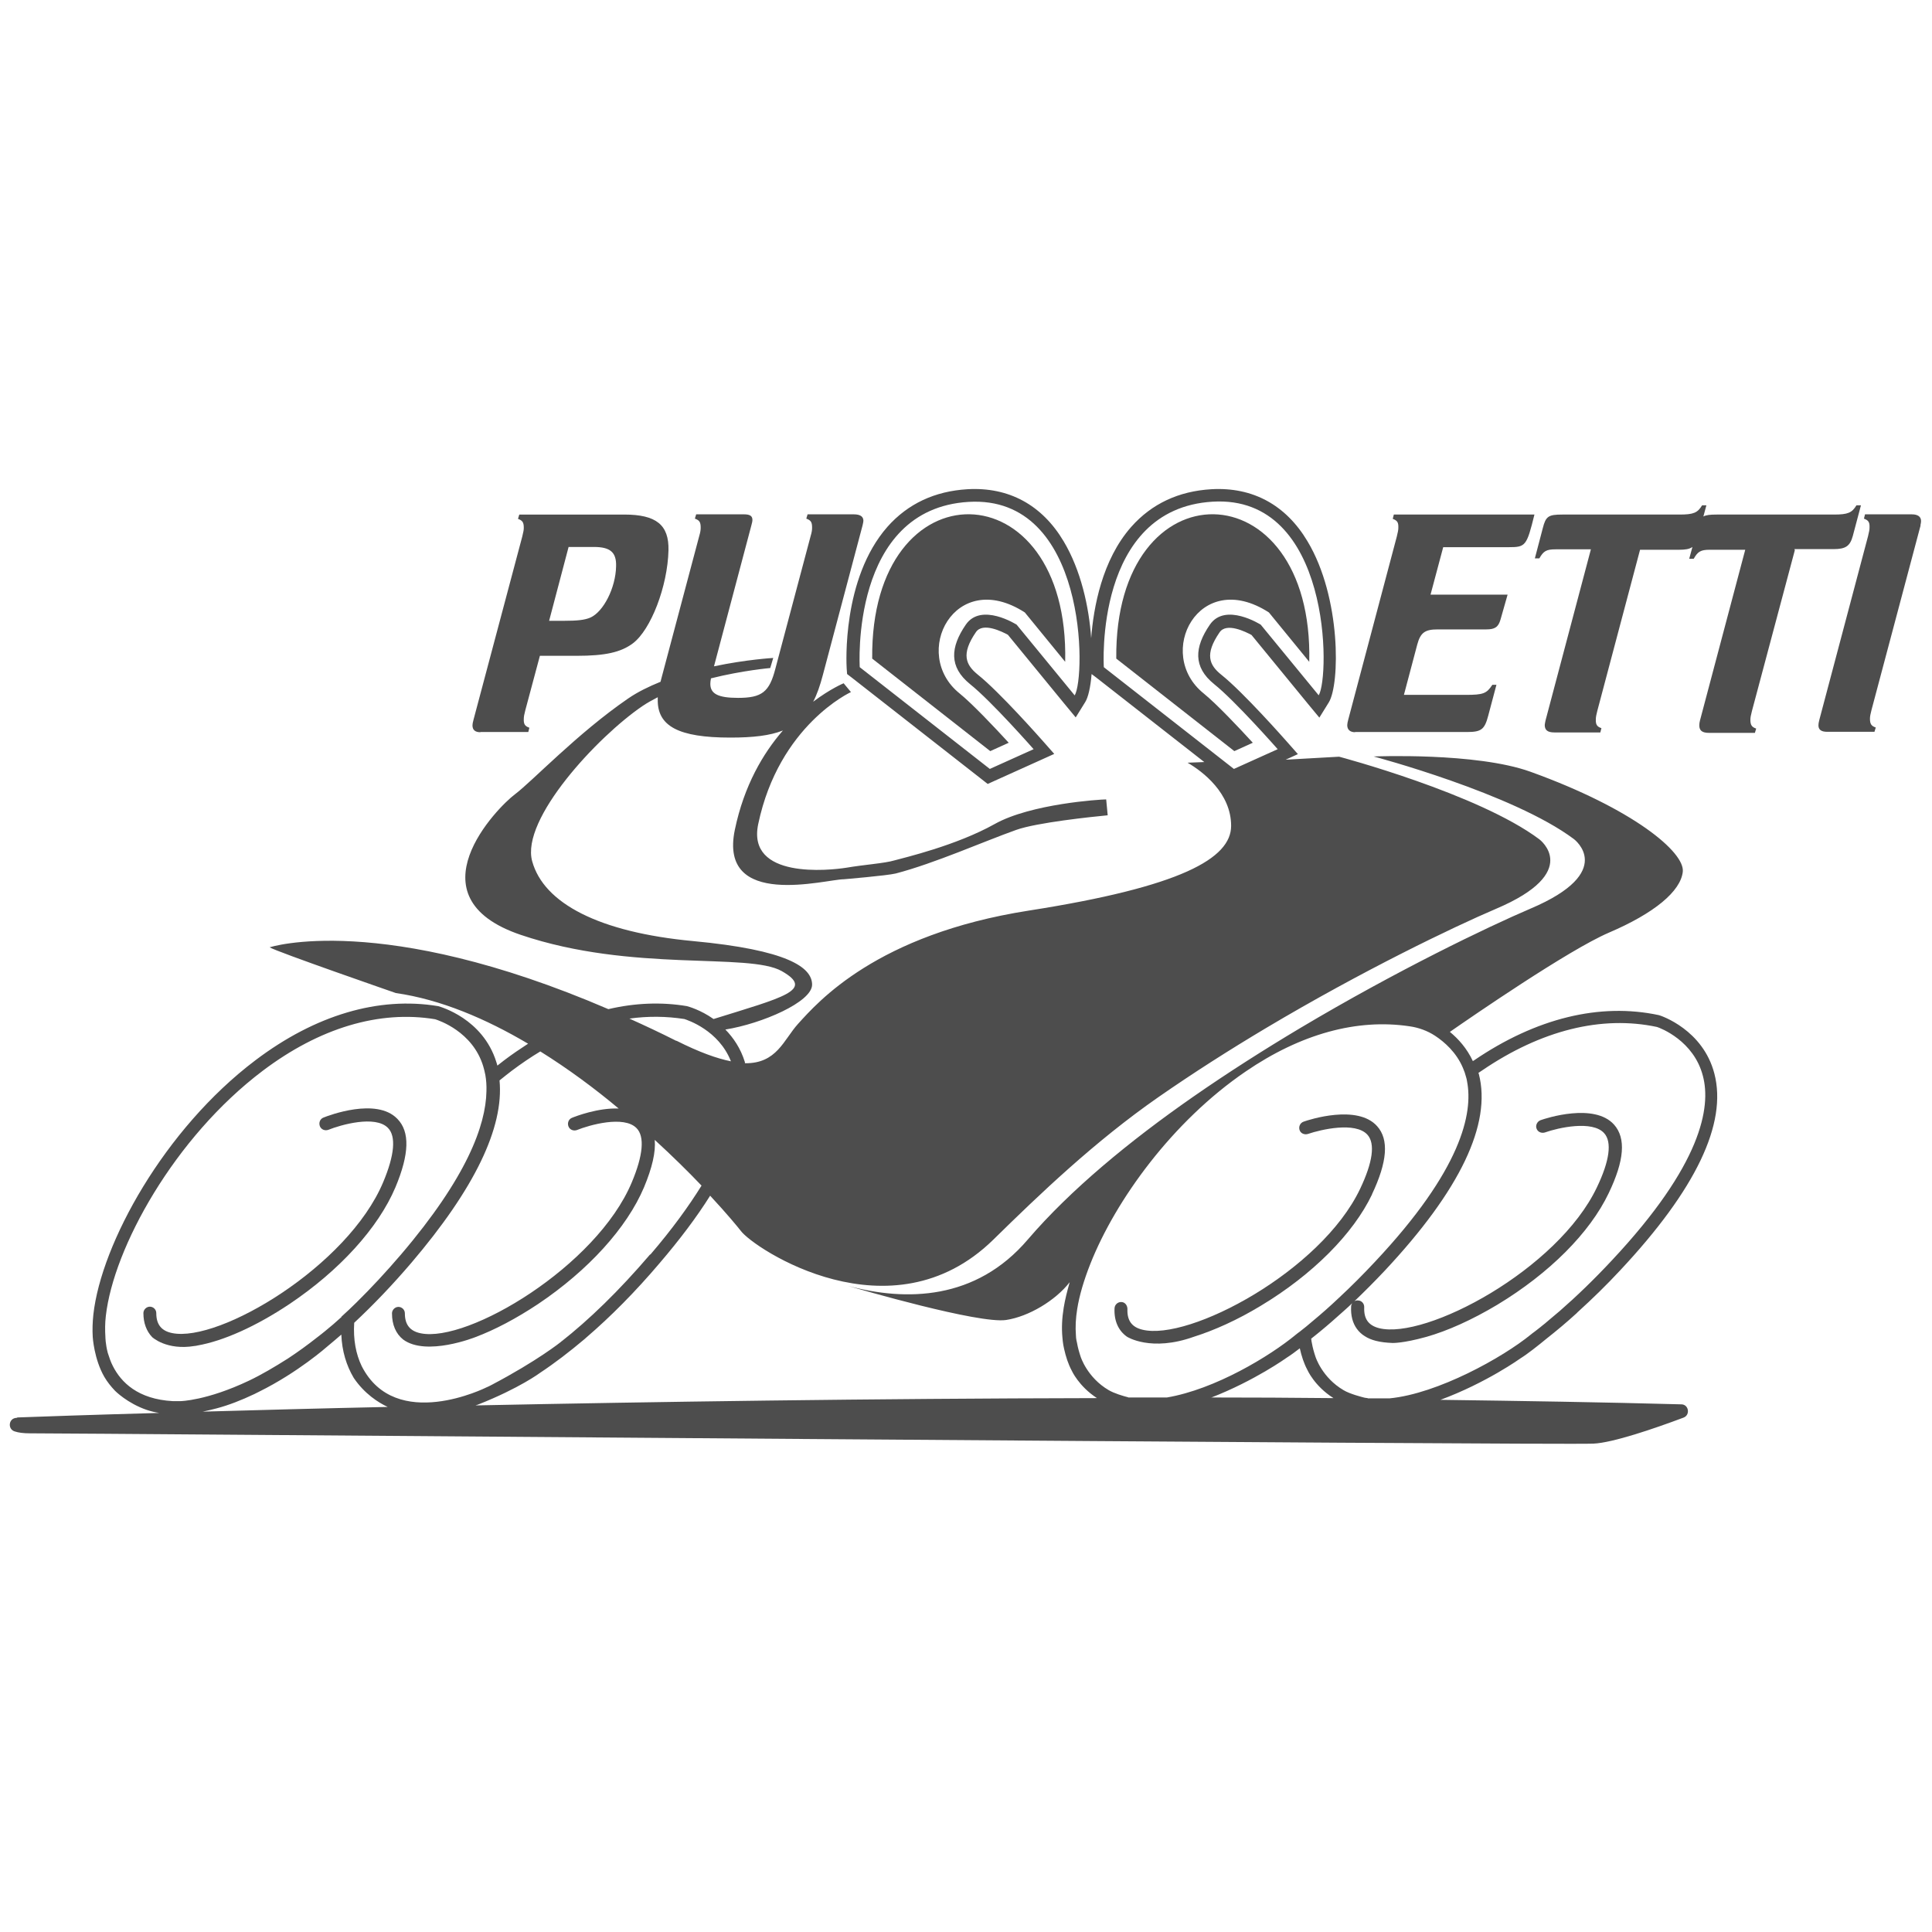 <?xml version="1.0" encoding="UTF-8"?><svg id="Livello_1" xmlns="http://www.w3.org/2000/svg" viewBox="0 0 90 90"><defs><style>.cls-1,.cls-2{fill:#4d4d4d;}.cls-2{fill-rule:evenodd;}</style></defs><g id="Livello_1-2"><g id="_2178604874432"><path class="cls-2" d="M.82,66.03c1.07-.04,3.36-.12,6.6-.21-.2-.03-.4-.08-.58-.14-.91-.31-1.48-.89-1.48-.89-.19-.2-.36-.41-.5-.65-.48-.83-.54-1.86-.54-1.86-.02-.33-.01-.68.03-1.05.37-3.3,3.3-8.63,7.55-11.84,2.79-2.11,5.74-2.98,8.51-2.52.11.03,2.08.58,2.71,2.6.02.05.03.11.05.17.11-.08.21-.17.32-.25.37-.28.74-.53,1.11-.77-1.96-1.16-4.07-2.06-6.16-2.36,0,0-5.57-1.93-5.88-2.13,0,0,5.16-1.69,15.78,2.88,1.24-.29,2.47-.34,3.66-.14.07.02.63.17,1.24.6,3.24-1.01,4.73-1.35,3.18-2.23-1.55-.88-6.96.07-12.16-1.69-5.2-1.76-1.08-5.95-.27-6.55.81-.61,2.91-2.84,5.27-4.46.45-.31.97-.56,1.51-.78l.03-.12,1.77-6.66c.06-.2.07-.3.07-.4,0-.25-.05-.34-.27-.42l.06-.2h2.23c.28,0,.4.08.39.28,0,.04-.01.09-.05.24l-1.74,6.56c1.52-.32,2.76-.39,2.76-.39l-.14.47s-1.28.11-2.76.48c-.02.1-.03.18-.03.24-.01.48.36.67,1.29.67,1.11,0,1.46-.27,1.74-1.36l1.64-6.17c.06-.2.07-.3.07-.4,0-.25-.05-.34-.27-.42l.06-.2h2.15c.3,0,.45.1.45.3,0,.03-.01.1-.04.22l-1.85,6.97c-.13.49-.27.9-.45,1.24.81-.61,1.42-.86,1.42-.86l.34.41s-3.35,1.53-4.32,6.15c-.54,2.57,3.31,2.16,4.12,2.03.81-.14,1.76-.2,2.23-.34.47-.13,2.87-.69,4.66-1.69,1.69-.95,4.93-1.15,5.2-1.15l.07.74c-.74.07-3.31.34-4.26.68-1.57.56-3.78,1.55-5.61,2.03-.4.1-2.43.27-2.43.27-.81,0-5.84,1.42-5.07-2.3.43-2.07,1.32-3.57,2.24-4.63-.61.24-1.39.33-2.45.33-2.41,0-3.41-.53-3.38-1.79v-.09c-.25.13-.49.26-.71.41-2.09,1.42-5.68,5.27-5.14,7.23.54,1.96,3.11,3.31,7.5,3.72,4.39.41,5.54,1.22,5.54,2.03s-2.35,1.82-4.04,2.09c.37.38.71.87.91,1.52v.05c1.49.02,1.8-1.09,2.48-1.84.92-1.01,3.65-4.16,10.74-5.27,7.1-1.11,9.43-2.43,9.43-3.95s-1.32-2.53-2.03-2.94l.78-.03-5.05-3.95-.2-.15c-.05.62-.16,1.09-.3,1.31l-.44.71-.53-.64-2.63-3.21c-.26-.14-1.17-.6-1.49-.12-.7,1.02-.47,1.52.08,1.97,1.02.81,2.96,3.01,3.04,3.1l.53.6-.73.33-2.04.92-.33.15-.28-.22-6.06-4.74-.21-.16-.02-.27c-.01-.17-.23-4.17,1.9-6.59.95-1.07,2.2-1.66,3.73-1.75,1.92-.11,3.47.73,4.48,2.43.8,1.34,1.18,3.05,1.28,4.51.11-1.42.5-3.64,1.87-5.19.95-1.07,2.2-1.66,3.73-1.75,1.92-.11,3.47.73,4.48,2.43,1.57,2.62,1.51,6.66.99,7.5l-.44.71-.53-.64-2.63-3.21c-.26-.14-1.17-.6-1.49-.12-.7,1.02-.48,1.52.08,1.97,1.02.81,2.96,3.01,3.04,3.1l.53.6-.57.26,2.49-.14s6.49,1.72,9.33,3.85c0,0,2.03,1.52-2.03,3.24-1.99.85-6.22,2.88-10.72,5.56-1.66.99-3.36,2.07-5,3.21-2.96,2.06-5.52,4.51-7.69,6.64-4.76,4.66-11.15.41-11.76-.41-.14-.18-.64-.79-1.43-1.64-.62.99-1.41,2.04-2.36,3.15-1.12,1.32-2.27,2.48-3.4,3.45l-.09.08c-.7.59-1.39,1.12-2.07,1.57,0,0-.96.72-2.89,1.48-.04.01-.08.03-.12.04,8.35-.17,18.4-.32,28.95-.34-.86-.56-1.18-1.29-1.18-1.29-.16-.3-.27-.64-.35-1-.06-.24-.08-.54-.08-.54-.04-.43-.02-.89.06-1.38.06-.37.16-.77.28-1.19-.67.86-1.91,1.6-2.96,1.76-1.26.19-6.86-1.44-7.37-1.59,2.7.73,5.96.68,8.38-2.16,1.98-2.31,4.73-4.58,7.69-6.64,1.64-1.14,3.34-2.22,5-3.21,4.5-2.68,8.73-4.71,10.72-5.56,4.06-1.72,2.03-3.24,2.03-3.24-2.84-2.13-9.33-3.85-9.33-3.85,0,0,4.77-.2,7.3.71,4.8,1.73,7.2,3.75,7.1,4.66-.1.91-1.32,1.93-3.45,2.84-1.88.81-6.38,3.91-7.4,4.62.39.32.79.76,1.07,1.36l.05-.03c2.89-1.97,5.87-2.7,8.62-2.11.11.03,2.05.68,2.58,2.72.61,2.33-.87,5.41-4.38,9.16-.65.7-1.31,1.34-1.96,1.93h0s-.05.04-.07.07c-.47.43-.95.83-1.42,1.2-.35.29-.88.71-1.19.9,0,0-1.6,1.15-3.74,1.94,3.77.05,7.53.11,11.22.21.35,0,.43.5.1.62-1.36.51-3.29,1.17-4.19,1.21-1.47.08-71.54-.49-72.84-.48-.3,0-.53-.03-.71-.09-.34-.11-.28-.62.09-.63h0ZM50.06,32.39l-2.7-3.29s-1.65-1.05-2.37,0c-.72,1.05-.79,1.97.2,2.77.99.79,2.96,3.03,2.96,3.03l-2.04.92-6.06-4.74s-.46-7.37,5.07-7.7c5.53-.33,5.47,8.16,4.94,9.02ZM51.42,31.07s-.46-7.37,5.07-7.7c5.53-.33,5.47,8.16,4.94,9.02l-2.7-3.29s-1.65-1.05-2.37,0c-.72,1.05-.79,1.97.2,2.77.99.79,2.96,3.03,2.96,3.03l-2.04.92-6.06-4.74h0ZM31.51,48.49c-.75-.38-1.48-.72-2.19-1.04.87-.12,1.72-.11,2.56.02.15.05,1.6.52,2.17,1.97-.65-.13-1.47-.42-2.54-.96ZM30.29,58.43c-1.47,1.72-2.86,3.06-4.16,4.08,0,0-1.09.88-3.24,2.01-.08.04-.15.08-.23.11h0s-4.23,2.12-5.81-.99c-.27-.56-.4-1.24-.35-2.02.89-.83,1.78-1.76,2.66-2.79,2.94-3.45,4.32-6.3,4.11-8.5.19-.15.37-.3.57-.45.44-.33.88-.63,1.33-.9,1.3.81,2.54,1.73,3.65,2.66-.96-.04-2,.36-2.17.43-.16.06-.23.24-.17.4.06.16.24.23.4.17.57-.23,2.18-.69,2.77-.09.39.39.31,1.27-.22,2.53-1.64,3.91-7.63,7.48-9.83,7.03-.5-.1-.74-.4-.74-.93,0-.17-.14-.3-.3-.3s-.3.14-.3.3c0,.53.18.95.52,1.22,1.08.8,3.36-.11,3.36-.11.91-.34,1.91-.87,2.92-1.54,2.34-1.57,4.14-3.55,4.94-5.44.38-.91.55-1.64.5-2.21.84.77,1.57,1.49,2.18,2.13-.59.95-1.36,2.02-2.39,3.22h0ZM15.92,61.34c-.26.24-.52.46-.79.68-.1.08-.21.17-.33.26-.48.38-.94.71-1.38,1-.63.4-1.24.76-1.83,1.04-1.96.93-3.18.95-3.18.95-.12,0-.24,0-.36,0-1.63-.09-2.41-.88-2.79-1.63-.1-.19-.17-.4-.24-.62-.11-.42-.11-.74-.11-.74-.02-.31-.02-.64.02-.98.36-3.17,3.19-8.31,7.31-11.42,2.65-2,5.43-2.83,8.03-2.4.16.05,1.75.57,2.24,2.19.04.13.07.26.1.41.04.23.06.48.05.76-.03,1.58-.91,4-3.98,7.6-.71.83-1.4,1.57-2.07,2.23-.24.24-.48.46-.72.68h0ZM9.43,65.76c2.48-.07,5.39-.15,8.63-.22-.43-.2-1.08-.61-1.58-1.35-.34-.57-.55-1.25-.58-2.02-.22.19-.44.38-.66.56,0,0-1.35,1.2-3.17,2.1l-.22.11c-.61.29-1.2.52-1.77.67l-.28.07c-.12.03-.24.05-.36.08ZM52.56,65.1c.6,0,1.2,0,1.8,0,2.24-.38,4.79-1.92,6.01-2.93.05-.04.11-.09.17-.13.2-.15.4-.32.6-.49.41-.34.82-.7,1.24-1.1.55-.51,1.11-1.07,1.68-1.68,4.02-4.28,4.57-6.91,4.28-8.4-.01-.06-.02-.12-.04-.18-.04-.16-.09-.3-.15-.44-.31-.73-.86-1.21-1.3-1.5-.35-.23-.76-.38-1.18-.44-2.45-.37-5.08.35-7.65,2.11-3.4,2.32-6.05,5.98-7.23,8.96-.3.76-.51,1.47-.61,2.1-.07.43-.09.84-.06,1.22,0,.17.05.35.05.35.04.23.1.44.17.65,0,0,.3.97,1.31,1.56.26.15.66.27.9.33h0ZM56.41,65.1c1.9,0,3.8.01,5.71.03-.89-.56-1.22-1.32-1.22-1.32-.16-.3-.27-.64-.35-1,0,0,0,0,0,0-.22.17-.44.33-.6.43,0,0-1.5,1.08-3.54,1.87h0ZM63.72,65.14h1.02c2.24-.22,5.26-1.9,6.57-2.97.05-.04.11-.09.17-.13.09-.07.18-.14.27-.21.04-.03.07-.06.11-.09.08-.06.15-.12.23-.19.19-.16.38-.32.57-.48.78-.68,1.59-1.46,2.43-2.36,4.18-4.46,4.62-7.13,4.24-8.58-.42-1.65-1.98-2.24-2.14-2.29-2.58-.55-5.39.15-8.14,2.02l-.18.12.02.05c.6,2.33-.87,5.41-4.38,9.16-.47.5-.95.98-1.42,1.43.05-.03.11-.05.17-.04.17,0,.3.15.29.32-.02.53.19.84.69.97,2.18.55,8.33-2.73,10.15-6.56.59-1.23.71-2.11.34-2.52-.55-.62-2.16-.25-2.75-.04-.14.05-.31,0-.38-.13-.1-.17,0-.38.17-.44.25-.09,2.5-.82,3.42.21.56.63.48,1.67-.25,3.19-.88,1.85-2.77,3.74-5.19,5.2-1.17.7-2.32,1.22-3.32,1.5-1.08.3-1.56.28-1.56.28-.28-.01-.55-.04-.78-.1-.78-.2-1.19-.76-1.15-1.59,0-.06.02-.11.05-.16-.12.11-.24.23-.37.34-.38.34-.75.67-1.13.98-.03.03-.2.16-.41.33.01.11.03.19.03.19.04.23.1.44.17.65,0,0,.3.97,1.31,1.56.3.18.86.32.98.35.04,0,.09.02.14.02h0Z"/><path class="cls-2" d="M63.91,55.64c.72-1.52.8-2.56.24-3.18-.92-1.03-3.17-.3-3.42-.21-.18.06-.26.27-.17.44.07.13.24.18.38.13.59-.2,2.2-.58,2.76.04.37.41.25,1.28-.34,2.52-1.82,3.83-7.97,7.11-10.15,6.56-.49-.12-.71-.43-.69-.96,0-.15-.09-.29-.23-.32-.19-.04-.36.1-.37.28-.03.59.18,1.05.58,1.33,0,0,1.11.72,3.12,0,.95-.3,2.02-.78,3.11-1.44,2.41-1.45,4.31-3.35,5.19-5.2Z"/><path class="cls-2" d="M18.5,52.11c-.97-.99-3.18-.15-3.43-.05-.16.06-.23.24-.17.4.06.16.24.23.4.17.57-.23,2.18-.69,2.77-.09.39.39.31,1.27-.22,2.53-1.64,3.91-7.63,7.48-9.83,7.03-.5-.1-.74-.4-.74-.93,0-.17-.14-.3-.3-.3s-.3.14-.3.3c0,.47.15.85.41,1.12,0,0,.67.63,1.98.41.04,0,.08-.01.12-.02,1.21-.21,2.73-.89,4.29-1.93,2.34-1.57,4.14-3.55,4.94-5.44.65-1.55.68-2.59.09-3.19Z"/><path class="cls-1" d="M26.17,62.44l-.04.07.04-.06s0,0,0,0Z"/><path class="cls-2" d="M40.63,30.68l5.5,4.31.86-.39c-.65-.71-1.68-1.8-2.28-2.29-2.31-1.85-.24-5.89,3.03-3.78l1.88,2.3c.21-9.06-9.08-9.22-8.99-.15Z"/><path class="cls-2" d="M58.36,34.6c-.65-.71-1.68-1.8-2.28-2.29-2.31-1.85-.24-5.89,3.03-3.78l1.88,2.3c.21-9.06-9.08-9.22-8.99-.15l5.5,4.31.86-.39Z"/><path class="cls-2" d="M89.46,24.47c.02-.08.03-.14.03-.2,0-.2-.15-.31-.43-.31h-2.18l-.05.2c.21.08.27.16.26.42,0,.1-.02.19-.07.4l-2.27,8.56c-.03.11-.04.19-.04.25,0,.2.13.3.4.3h2.21l.06-.2c-.21-.07-.27-.17-.27-.41,0-.1.02-.21.07-.4l2.29-8.61h0Z"/><path class="cls-2" d="M83.59,25.58h1.82c.57,0,.77-.14.9-.61l.38-1.43h-.21c-.21.35-.4.43-1.05.43h-5.46c-.31,0-.49.02-.62.09l.14-.52h-.2c-.21.35-.4.43-1.05.43h-5.46c-.65,0-.77.08-.91.63l-.37,1.41h.21c.19-.34.33-.42.75-.42h1.65l-2.11,7.96c-.02.08-.03.15-.04.22,0,.24.13.35.45.35h2.14l.05-.2c-.21-.07-.27-.17-.26-.41,0-.1.02-.21.07-.4l1.99-7.5h1.82c.29,0,.48-.03.62-.13l-.15.55h.21c.19-.34.33-.42.75-.42h1.65l-2.11,7.96c-.02.08-.03.15-.03.22,0,.24.13.35.45.35h2.14l.06-.2c-.21-.07-.27-.17-.27-.41,0-.1.02-.21.07-.4l2-7.5h0Z"/><path class="cls-2" d="M63.12,34.1h5.22c.67,0,.82-.12.99-.77l.38-1.43h-.19c-.27.41-.42.47-1.25.47h-2.87l.62-2.34c.15-.56.36-.71.95-.71h2.27c.4,0,.56-.11.66-.46l.33-1.16h-3.59l.59-2.21h3.06c.78,0,.83-.06,1.19-1.52h-6.55l-.05.2c.21.08.27.16.26.42,0,.1-.02.19-.07.4l-2.26,8.52c-.03.11-.05.21-.05.27,0,.21.13.33.37.33h0Z"/><path class="cls-2" d="M22.38,34.1h2.23l.05-.2c-.21-.07-.27-.17-.26-.41,0-.1.02-.21.07-.4l.68-2.54h1.73c1.3,0,2.04-.16,2.6-.58.84-.63,1.62-2.66,1.66-4.33.03-1.19-.57-1.67-2.06-1.67h-4.89l-.06.2c.21.08.27.16.27.42,0,.1-.02.19-.07.4l-2.27,8.53c-.04.14-.05.22-.05.27,0,.21.12.32.37.32ZM26.49,25.48h1.18c.76,0,1.05.25,1.03.9-.02,1.01-.59,2.12-1.2,2.39-.26.11-.58.15-1.26.15h-.66l.91-3.45h0Z"/></g></g></svg>